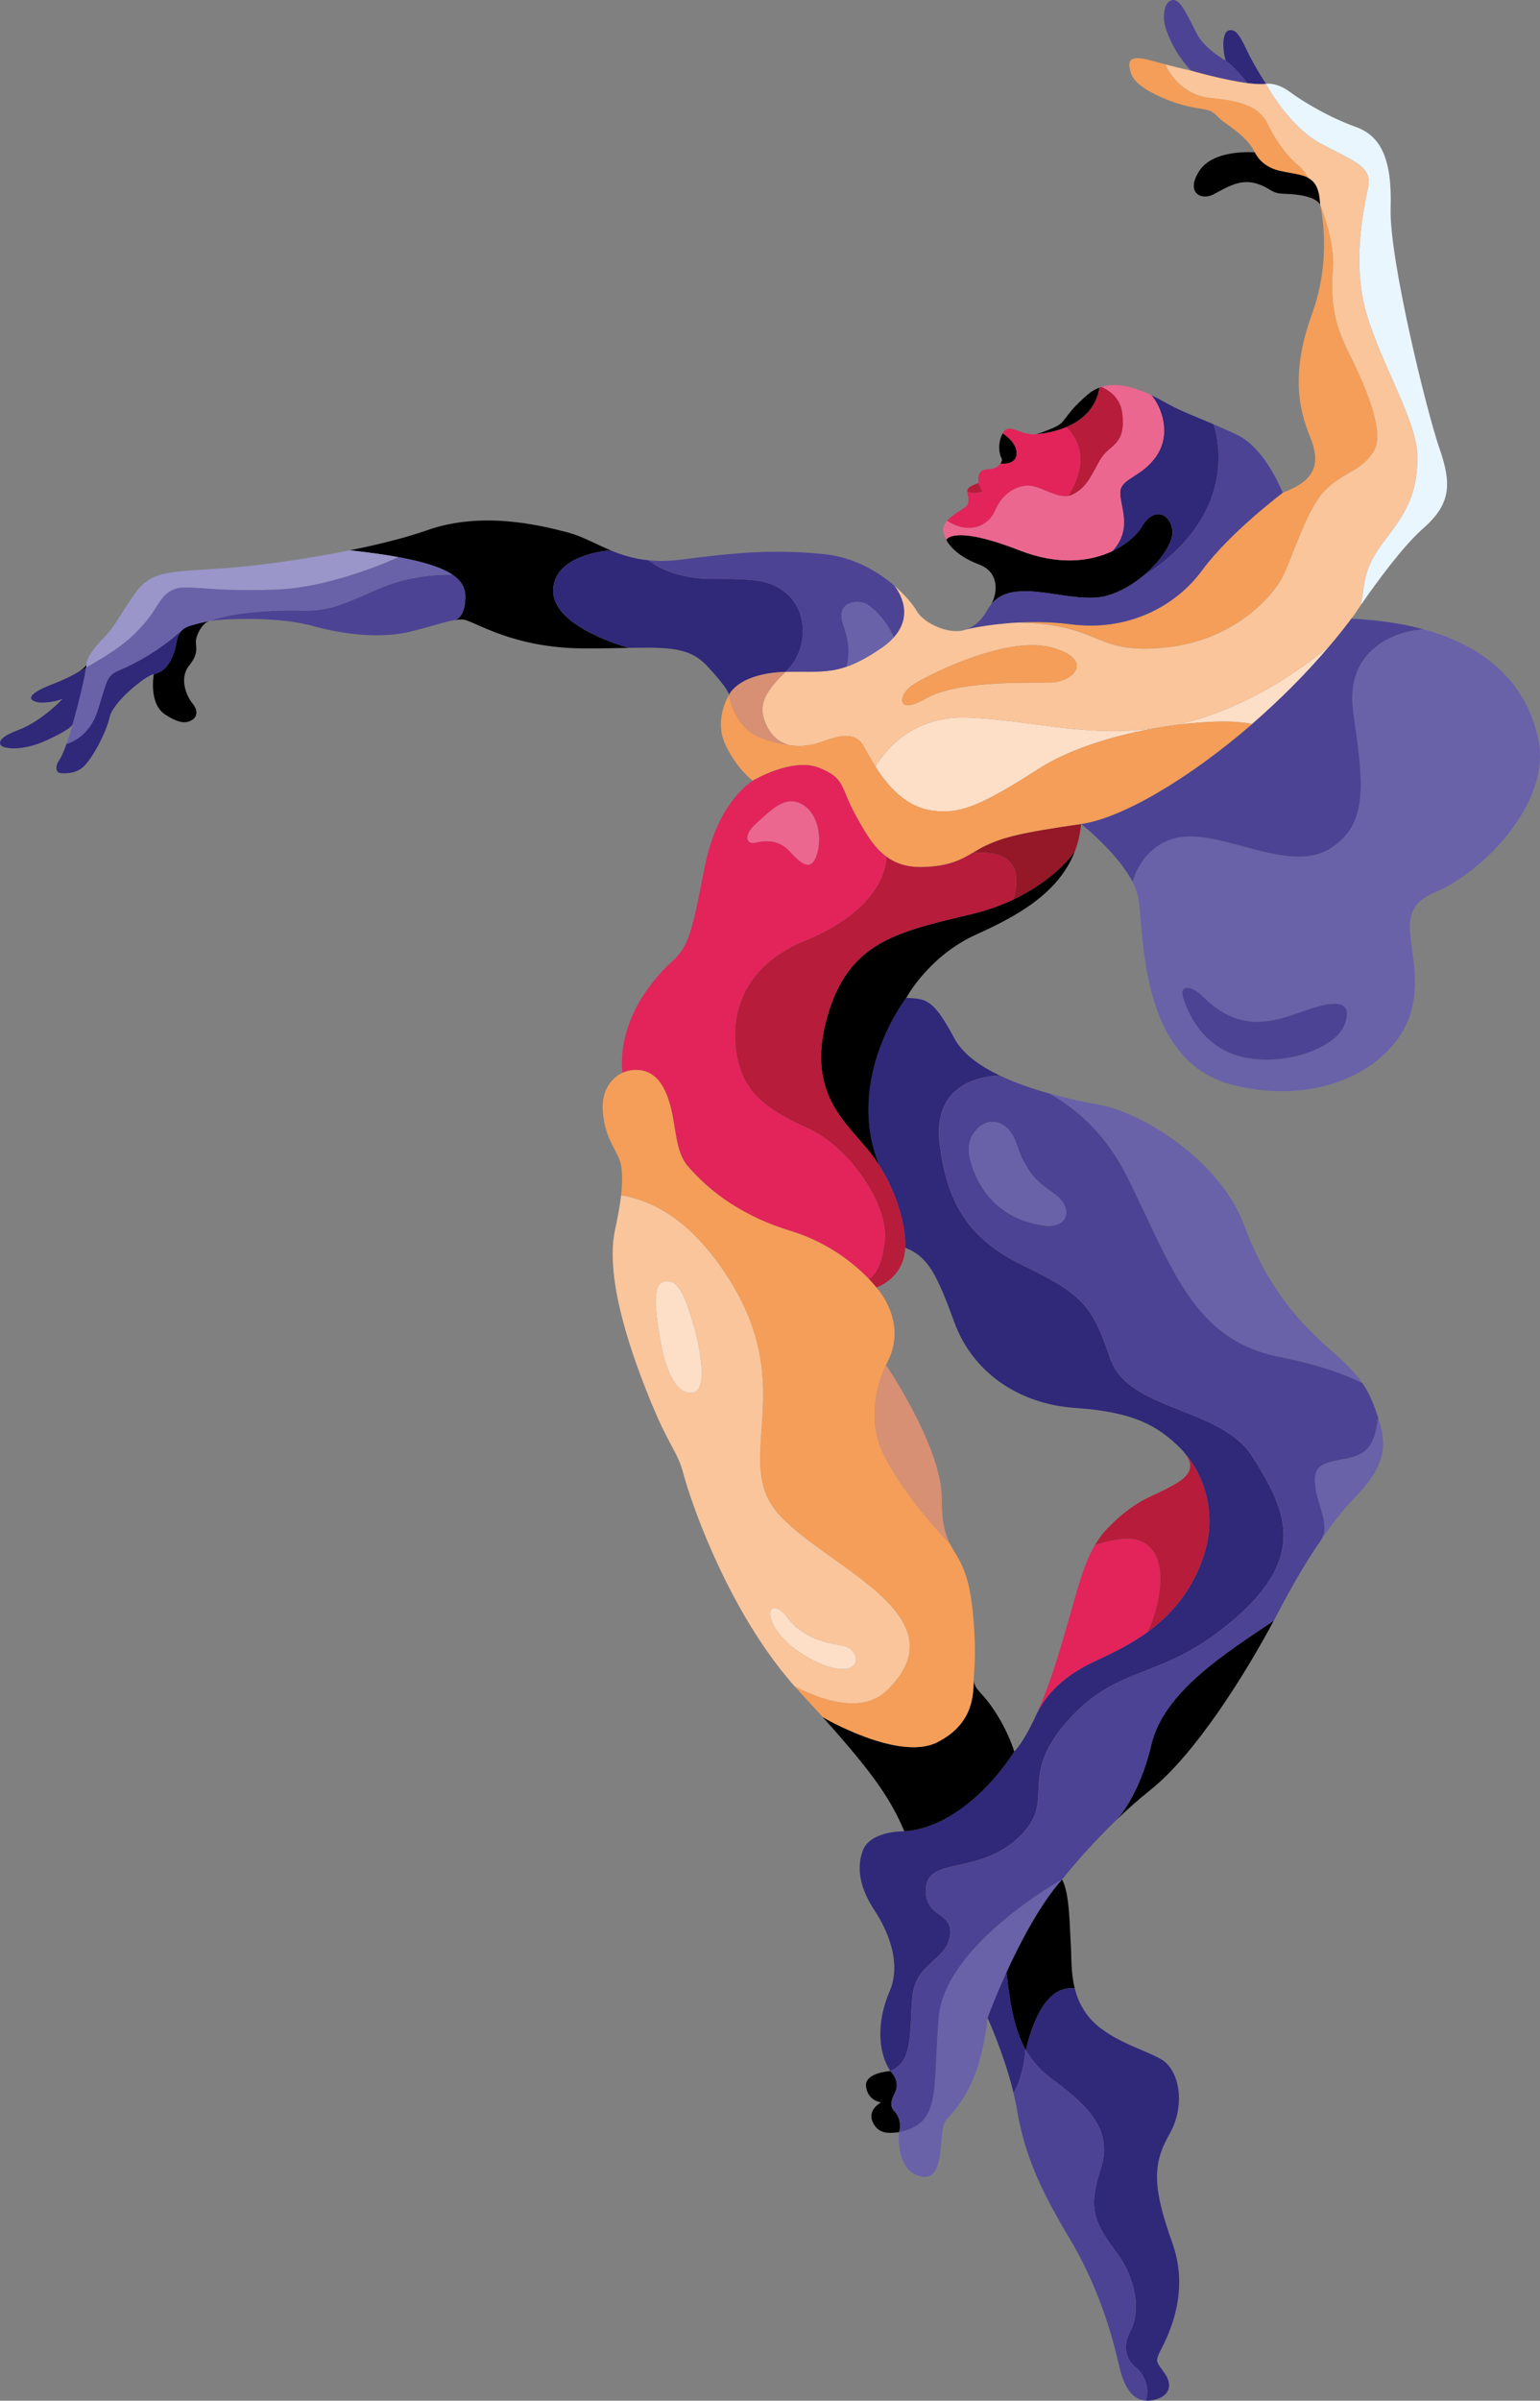 <?xml version="1.0" encoding="UTF-8"?>
<svg id="Layer_2" data-name="Layer 2" xmlns="http://www.w3.org/2000/svg" width="302.36mm" height="471.02mm" viewBox="0 0 857.1 1335.19">
  <rect x="0" y="0" width="857.1" height="1335.19" fill="#808080" stroke="none"/>
  <defs>
    <style>
      .cls-1 {
        fill: none;
      }

      .cls-1, .cls-2, .cls-3, .cls-4, .cls-5, .cls-6, .cls-7, .cls-8, .cls-9, .cls-10, .cls-11, .cls-12, .cls-13, .cls-14, .cls-15 {
        stroke-width: 0px;
      }

      .cls-2 {
        fill: #302879;
      }

      .cls-3 {
        fill: #e9f6fe;
      }

      .cls-4 {
        fill: #6962a9;
      }

      .cls-5 {
        fill: #f49e59;
      }

      .cls-6 {
        fill: #000;
      }

      .cls-7 {
        fill: #b71c3a;
      }

      .cls-8 {
        fill: #e2245a;
      }

      .cls-9 {
        fill: #4d4394;
      }

      .cls-10 {
        fill: #fac59b;
      }

      .cls-11 {
        fill: #ec6790;
      }

      .cls-12 {
        fill: #fddec7;
      }

      .cls-13 {
        fill: #d79074;
      }

      .cls-14 {
        fill: #9a96ca;
      }

      .cls-15 {
        fill: #951828;
      }
    </style>
  </defs>
  <g id="design_personnages" data-name="design personnages">
    <g>
      <path class="cls-9" d="M682.2,33.74s-11.08-6.21-15.52-13.97c-4.43-7.76-9.09-20.62-14.19-19.73s-5.32,9.98-3.99,14.63c1.33,4.66,5.32,15.08,14.41,24.61,0,0,18.1,5.24,31.5,6.96-8.18-10.11-12.21-12.5-12.21-12.5Z"/>
      <path class="cls-2" d="M694.41,46.24c4.02.51,7.62.72,10.18.36,0,0-6.21-9.31-10.42-18.18-4.21-8.87-6.43-12.41-10.2-11.53-3.77.89-3.77,10.2-1.77,16.85,0,0,4.03,2.39,12.21,12.5Z"/>
      <path class="cls-1" d="M487.78,716.12s18.62,19.51,5.32,43.01c0,0,31.04,45.64,31.04,74.05,0,13.81,1.95,20.37,4.59,25.52,4.47,8.75,10.91,13.47,13.15,42.76,1.59,20.84.09,28.16.12,32.38.02,3.22.93,4.63,4.76,8.85,8.87,9.75,15.52,23.94,17.74,31.48,0,0,5.21-4.74,12.7-21.41,0,0,0,.02-.01.02,0,0,0-.02.01-.02,3.26-7.26,6.96-16.77,10.84-29.14,12.81-40.79,14.59-59.86,29.22-74.49,14.63-14.63,23.06-16.41,31.48-20.84,7.66-4.03,18.6-9.16,11.23-19.37,0,0,0,0,0,0,0,0,0,0,0,0-.74-1.03-1.67-2.1-2.8-3.24-12.41-12.41-25.72-20.4-58.53-22.61-32.81-2.22-57.64-20.84-67.39-47.44s-14.63-36.8-27.49-41.68c0,0,.89,15.08-15.96,22.17Z"/>
      <path class="cls-6" d="M101.28,350.55c.06-.06.13-.12.19-.18-.06.06-.13.12-.19.18-1.6,1.58-2.5,3.76-3.08,6.81-1,5.32-3.71,15.85-12.58,17.57,0,0-3.1,16.18,6.21,22.39,9.31,6.21,13.03,4.43,15.38,2.88,2.35-1.55,3.19-5.1,0-8.87s-7.84-13.97-1.86-21.28c5.99-7.32,3.1-10.86,3.77-14.41.63-3.34,3.55-9.19,7.45-10.27-1.79.36-6.45,1.33-10.39,2.51-2.13.64-3.71,1.49-4.91,2.67Z"/>
      <path class="cls-6" d="M652.91,403.42c-1.82.25-3.67.53-5.53.82.07,0,2.02-.17,5.53-.82Z"/>
      <path class="cls-12" d="M537.88,399.09c-36.36-1.11-50.6,27.38-50.6,27.38,6.6,10.41,16.99,22.92,32.64,24.5,13.08,1.32,23.06-.68,57.64-23.07,18.37-11.89,44.94-19.62,68.97-23.53-40.58,6.75-72.54-4.19-108.65-5.29Z"/>
      <path class="cls-6" d="M646.83,404.33c-.09.01-.18.03-.27.04.09-.02.18-.03.27-.04Z"/>
      <path class="cls-6" d="M647.3,404.26s.05,0,.08-.01c0,0,0,0,0,0-.02,0-.05,0-.07.01Z"/>
      <path class="cls-6" d="M40.62,402.42s-.05.17-.14.47c.18-.32.14-.47.14-.47Z"/>
      <path class="cls-2" d="M43.62,373.67c-2.77,1.76-7.2,4.05-14.3,6.8-17.74,6.87-11.31,9.31-8.87,9.98,2.44.67,9.53.22,14.41-1.77,0,0-11.53,12.41-24.61,17.29-13.08,4.88-10.42,8.2-9.09,9.09,1.33.89,10.42,3.33,25.27-3.55,11.09-5.13,13.53-7.67,14.05-8.62,0,0,6.08-21.8,7.47-31.63-1.38.78-2.82,1.58-4.34,2.42Z"/>
      <path class="cls-6" d="M48.16,369.61s-.4,1.43-4.54,4.06c1.52-.83,2.96-1.64,4.34-2.42.08-.59.15-1.15.2-1.65Z"/>
      <path class="cls-12" d="M696.83,402.71c15.22-13.17,30.16-28.03,43.54-43.88-39.63,32.97-74.38,42.16-87.46,44.59,18.62-2.56,35.05-2.74,43.92-.72Z"/>
      <path class="cls-5" d="M711.91,94.93c6.68,1.56,12.23,1.87,16.18,3.99,0,0-2-4.21-6.21-7.54-4.21-3.33-11.75-12.64-15.96-21.73-4.21-9.09-12.19-13.3-31.48-15.08-19.29-1.77-25.84-18.78-25.84-18.78-2.68-.69-5.57-1.46-8.52-2.28-11.97-3.33-11.97,1.11-11.31,4.43.67,3.33,1.11,8.42,15.74,15.3,14.63,6.87,23.94,6.87,27.71,7.98,3.77,1.11,4.43,2.88,7.54,5.54s14.41,9.09,18.62,17.96c0,0,3.1,7.76,13.52,10.2Z"/>
      <path class="cls-6" d="M728.09,98.92c-3.96-2.12-9.5-2.43-16.18-3.99-10.42-2.44-13.52-10.2-13.52-10.2,0,0-22.83-2-30.82,10.2-7.98,12.19.89,16.85,7.98,13.08,7.09-3.77,14.63-8.65,23.5-5.99,8.87,2.66,7.76,5.54,15.74,5.76s17.29,1.55,19.95,5.99c-.33-8.81-2.69-12.73-6.65-14.85Z"/>
      <path class="cls-6" d="M611.93,215.56c-2.31.86-4.55,2.14-6.65,3.96-14.85,12.86-10.86,15.08-19.51,18.62-5.02,2.06-7.35,3.07-9.47,3.34,1.59-.06,31.74-1.53,35.63-25.92Z"/>
      <path class="cls-6" d="M565.81,252.33c.22-6.65-7.76-11.31-7.76-11.31-2.88,5.32-2,11.53-.67,13.74.53.88.25,2.04-.58,3.12.31.04,8.79.97,9-5.56Z"/>
      <path class="cls-5" d="M669.12,317.07c-15.3,20.84-42.12,34.14-72.94,30.15-10.42-1.35-20.47-1.45-29.23-1.01,46.77,1.21,40.76,17.19,79.33,14.11,38.57-3.08,61.41-27.3,67.62-39.74s13.52-37.88,23.72-48.08c10.2-10.2,20.17-10.42,27.05-21.73,6.87-11.31-6.87-40.35-14.63-55.87-7.76-15.52-9.53-29.04-8.2-45,1.33-15.96-7.09-36.14-7.09-36.14,0,0,7.09,28.82-4.43,60.52-11.53,31.7-7.98,52.1-1.33,68.28s2.44,24.83-15.08,31.48c0,0-29.49,22.17-44.78,43.01Z"/>
      <path class="cls-6" d="M616.36,331.25c7.07-2.04,13.83-6,19.55-10.69-.01,0-.02.01-.03.02.01,0,.02-.01.03-.02,10.44-8.55,17.44-19.51,16.58-25.67-1.33-9.53-10.42-13.08-16.85-2.19-2.62,4.44-8.27,9.9-16.58,13.83,0,0,0,0,0,0,0,0,0,0,0,0-12.05,5.69-29.67,8.15-51.75-.47-37.03-14.45-40.58-5.93-40.63-5.81,2.71,5.01,8.5,10,18.28,13.71,12.86,4.88,9.31,18.62,6.43,22.39,13.3-16.85,45,.67,64.96-5.1Z"/>
      <path class="cls-9" d="M566.94,346.21s.01,0,.02,0c8.76-.45,18.81-.34,29.23,1.01,30.82,3.99,57.64-9.31,72.94-30.15,15.3-20.84,44.78-43.01,44.78-43.01,0,0-9.53-24.61-25.27-32.15-4.78-2.29-9.23-4.25-13.38-6.01.01.03,18.71,47.85-39.33,84.67-5.73,4.69-12.49,8.65-19.55,10.69-19.95,5.76-51.65-11.75-64.96,5.1-2.88,3.77-4.88,10.42-13.75,13.74,0,0,12.15-3.01,29.3-3.89,0,0-.01,0-.02,0Z"/>
      <path class="cls-2" d="M643.63,253.53c-8.2,12.1-20.17,12.33-20.17,20.53s6.97,20.16-4.38,32.47c8.3-3.92,13.95-9.39,16.58-13.83,6.43-10.89,15.52-7.34,16.85,2.19.86,6.16-6.14,17.12-16.58,25.67,58.04-36.82,39.35-84.63,39.33-84.67-9.52-4.05-17.45-7.06-24.08-10.61-2.65-1.42-6.24-3.49-10.34-5.47,5.91,7.02,11.01,21.61,2.81,33.71Z"/>
      <path class="cls-15" d="M541.22,474.4c13.4-1.15,29.84,1.75,22.78,25.9,23.83-11.19,33.75-26.09,34.2-26.78,1.79-4.64,3.01-9.69,3.52-15.23-35.03,4.99-43.78,7.65-53.1,11.97-2.62,1.22-4.95,2.67-7.41,4.14Z"/>
      <path class="cls-4" d="M582.88,666.12c-5.99-4.66-13.63-15.3-14.3-27.93-.67-12.64-10.64-19.62-20.95-15.63-10.31,3.99-6.14,15.02-1.66,28.27,5.08,15.04,21.28,25.61,31.92,28.93,10.64,3.33,10.97-8.98,4.99-13.63Z"/>
      <path class="cls-4" d="M749.69,811.11c-14.17,2.66-18.49,3.66-17.83,14.3.66,10.62,8.88,22.62,3.35,31.09,6.49-9.46,12.65-17.18,18.16-22.89,11.97-12.41,20.17-23.94,14.63-41.9-.34-1.1-.67-2.16-1-3.18-1.88,11.27-3.14,19.92-17.31,22.58Z"/>
      <path class="cls-6" d="M640.76,970.4c-6.83,29-19.24,41.6-19.74,42.1,5.88-5.68,12.32-11.48,19.06-16.83,25.38-20.13,53.32-65.25,68.84-94.28-26.93,18.12-61.2,39.41-68.17,69.01Z"/>
      <path class="cls-2" d="M489.23,647.95c9.89,15.49,15.09,33.76,14.51,45.99,12.86,4.88,17.74,15.08,27.49,41.68s34.58,45.23,67.39,47.44c32.81,2.22,46.11,10.2,58.53,22.61,1.13,1.13,2.06,2.21,2.8,3.24.46.5,21.89,24.18,9.06,59.06-6.82,18.54-18.24,30.82-30.1,39.51-.04.03-.08.06-.11.08,0,0-.02.01-.02.02,0,0,.02-.01.02-.02-10.65,7.79-21.65,12.68-29.98,16.61-17.61,8.31-26.7,18.61-31.64,28.59-7.49,16.67-12.7,21.41-12.7,21.41-13.52,20.92-36.36,42.65-61.19,44.34,0,0-18.84-.44-23.06,10.64-4.21,11.08-.44,22.83,6.43,33.25,6.87,10.42,15.52,28.82,8.42,45.23s-6.65,33.59.44,44.23c12.87-5.29,10.53-21.17,12.22-40.79,1.69-19.62,18.59-20.29,20.96-34.25,2.37-13.97-14.68-9.64-13.35-26.94,1.33-17.29,29.26-6.98,51.54-27.93s-1.66-32.59,27.6-65.18c29.26-32.59,51.54-20.95,92.78-56.53,41.24-35.58,27.6-61.52,9.98-89.79-17.62-28.27-69.5-25.27-79.48-55.2-9.98-29.93-16.29-35.91-49.22-51.88-32.92-15.96-41.9-38.91-45.56-66.84-3.66-27.93,14.63-37.58,33.34-38.39-11.2-5.36-20.61-12.11-25.14-20.58-11.97-22.39-15.74-21.95-26.82-22.61,0,0-34.58,44.33-15.18,93.01Z"/>
      <path class="cls-6" d="M638.91,907.48s-.07.05-.11.08c.04-.03.07-.05.11-.08Z"/>
      <path class="cls-6" d="M564,500.3h0s0,0,0,0c-6.75,3.17-14.61,6.04-23.69,8.2-41.9,9.98-68.5,15.63-80.14,57.86-11.64,42.23,11.31,58.19,24.28,74.82,1.7,2.17,3.29,4.44,4.78,6.77-19.4-48.68,15.18-93.01,15.18-93.01,0,0,12.41-23.28,39.02-35.25,22.2-9.99,45.78-22.77,54.78-46.18-.45.69-10.37,15.59-34.2,26.78Z"/>
      <path class="cls-4" d="M522.36,1122.37c-3.33,40.9,1.78,58.53-22.06,63.52,0,0-2.11,21.5,12.3,24.61,14.41,3.1,9.09-25.05,13.74-31.04,4.66-5.99,19.07-17.51,23.28-57.2,0,0,18.71-51.26,41.46-76.93,0,0-65.4,36.14-68.73,77.04Z"/>
      <path class="cls-6" d="M498.42,1174.91c-2.33-2.66-3.66-4.32-.33-10.97,3.33-6.65-2.55-12.08-2.55-12.08,0,0-14.63.77-13.52,8.75,1.11,7.98,8.42,8.65,8.42,8.65,0,0-7.98,3.99-4.66,11.08,3.33,7.09,9.42,5.99,14.52,5.54,1.39-3.16.44-8.31-1.89-10.97Z"/>
      <path class="cls-4" d="M856.23,411.51c-5.47-27.16-24.52-50.65-63.6-61.41-10.4-.08-44.8,7.83-39.45,46,5.36,38.24,9.27,61.85-12.8,75.82-21.42,13.55-55.4-7.65-79.68-6.65-24.12.99-30.33,24.87-30.4,25.17,1.49,2.9,2.6,5.81,3.13,8.64,3.55,18.62-.22,91.34,52.98,104.42,53.21,13.08,94.22-13.75,99.98-45,5.76-31.26-13.97-51.21,12.41-62.3,26.38-11.08,64.51-49.44,57.42-84.69ZM748.49,569.63c-4.66,12.97-32.59,23.67-56.53,18.35-23.94-5.32-31.59-26.94-33.59-33.59-2-6.65,4.62-6.68,11.31,0,22.28,22.28,42.9,12.3,58.53,6.98,15.63-5.32,24.94-4.72,20.28,8.25Z"/>
      <path class="cls-10" d="M495.77,356.2c-1.44,1.38-3.13,2.76-5.11,4.12-23.5,16.16-32.37,12.75-53.43,13.35-12.86,12.34-15.08,19.44-11.08,28.75,3.99,9.31,10.06,10.86,12.72,11.97,7.94,1.16,13.05.08,18.76-1.92,8.42-2.95,17.74-6.06,22.61,1.92,1.58,2.59,3.88,7.1,7.04,12.09,0,0,14.24-28.49,50.6-27.38,36.11,1.1,68.07,12.03,108.65,5.29.01,0,.02,0,.03,0,.09-.02.18-.03.27-.04.15-.02.31-.05.46-.07.02,0,.05,0,.07-.01,0,0,0,0,0,0,1.86-.3,3.71-.57,5.53-.82,13.09-2.43,47.83-11.63,87.46-44.59,4.46-5.28,8.74-10.66,12.81-16.13.89-1.33,2.39-3.55,4.33-6.35,2.37-14.63,1.62-20.84,13.6-36.36,11.97-15.52,17.86-25.94,17.74-46.47-.12-18.86-19.73-50.41-28.16-78.57-8.42-28.16-1.77-58.75.67-70.28,2.44-11.53-5.76-14.19-25.05-24.16-19.29-9.98-31.7-33.92-31.7-33.92-2.56.36-6.16.16-10.18-.36t0,0s0,0,0,0c-13.4-1.72-31.5-6.96-31.5-6.96,0,0-6.16-1.38-14.31-3.49,0,0,6.55,17.01,25.84,18.78,19.29,1.77,27.27,5.99,31.48,15.08,4.21,9.09,11.75,18.4,15.96,21.73,4.21,3.33,6.21,7.54,6.21,7.54,3.96,2.12,6.32,6.05,6.65,14.85,0,0,8.42,20.17,7.09,36.14-1.33,15.96.44,29.49,8.2,45,7.76,15.52,21.5,44.56,14.63,55.87-6.87,11.31-16.85,11.53-27.05,21.73-10.2,10.2-17.51,35.63-23.72,48.08s-29.04,36.67-67.62,39.74c-38.57,3.08-32.56-12.9-79.33-14.11-17.15.88-29.3,3.89-29.3,3.89-8.87,3.33-23.5-3.33-27.49-10.42-1.68-2.99-6.06-8.55-12.68-14.2.46.53,13.7,15.93-1.72,30.72ZM508.39,380.69c12.53-7.73,54.02-27.43,77.67-20.37,23.65,7.07,10.79,19.04-1.18,19.26-11.97.22-51.88-1.25-69.39,8.8-17.51,10.05-15.57-2.46-7.09-7.69Z"/>
      <path class="cls-9" d="M660.7,465.27c24.28-1,58.26,20.2,79.68,6.65,22.08-13.97,18.16-37.58,12.8-75.82-5.35-38.17,29.05-46.08,39.45-46-11.63-3.2-25.02-5.29-40.38-6,0,0,.33-.5.93-1.4-4.07,5.47-8.35,10.85-12.81,16.13,0,0,0,0,0,0,0,0,0,0,0,0-13.39,15.84-28.32,30.71-43.54,43.88h0s0,0,0,0c-35.63,30.84-72.78,52.4-95.1,55.58,0,0,20.25,15.95,28.57,32.15.08-.3,6.28-24.18,30.4-25.17Z"/>
      <path class="cls-3" d="M736.3,80.52c19.29,9.98,27.49,12.64,25.05,24.16-2.44,11.53-9.09,42.12-.67,70.28,8.42,28.16,28.04,59.71,28.16,78.57.13,20.53-5.76,30.95-17.74,46.47-11.97,15.52-11.23,21.73-13.6,36.36,7.9-11.41,23.12-32.44,34.43-42.34,15.96-13.97,15.96-25.27,9.09-45-6.87-19.73-27.93-105.3-27.05-133.24.89-27.93-5.76-40.35-19.51-45.23-13.75-4.88-28.6-13.52-36.36-19.29s-13.52-4.66-13.52-4.66c0,0,12.41,23.94,31.7,33.92Z"/>
      <path class="cls-5" d="M652.91,403.42c-3.51.65-5.47.82-5.53.82-.03,0-.05,0-.08.01-.15.03-.31.05-.46.07-.09.01-.18.03-.27.04-.01,0-.02,0-.03,0-24.03,3.91-50.59,11.64-68.97,23.53-34.58,22.39-44.56,24.39-57.64,23.07-15.66-1.58-26.04-14.09-32.64-24.5-3.16-4.99-5.46-9.5-7.04-12.09-4.88-7.98-14.19-4.88-22.61-1.92-5.71,2-10.82,3.09-18.76,1.92,0,0,0,0,0,0,0,0,0,0,0,0-3.77-.55-8.18-1.61-13.61-3.33-16.85-5.32-19.51-24.61-19.51-24.61,0,0-8.54,13.41-2.22,27.27,6.32,13.86,15.41,20.51,15.41,20.51,0,0,21.95-13.19,36.91-7.21s11.64,10.64,20.29,26.27c5.11,9.24,9.88,17.79,17.19,23.16,0,0,0,0,0,0,0,0,0,0,0,0,5.05,3.71,11.3,5.9,19.73,5.77,14.81-.24,21.9-4.08,28.17-7.83,0,0,0,0,0,0,0,0,0,0,0,0,2.46-1.47,4.79-2.92,7.41-4.14,9.31-4.32,18.07-6.98,53.1-11.97,22.32-3.18,59.47-24.74,95.1-55.58-8.87-2.03-25.3-1.84-43.92.72Z"/>
      <path class="cls-6" d="M647.3,404.26c-.15.02-.31.05-.46.07.15-.02.31-.05.46-.07Z"/>
      <path class="cls-6" d="M307.87,328.59c0-20.49,31.54-22.51,31.94-22.53-8.56-3.56-15.73-7.78-23.41-9.83-16.63-4.43-48.55-11.97-78.7-1.33-11.64,4.11-26.91,7.92-43.01,11.16,10.61,1.15,19.55,2.42,27.07,3.8h0,0c15.2,2.79,24.57,6.05,30.1,9.8h0c5.34,3.62,7.12,7.7,7.12,12.27,0,11.25-5.33,12.86-5.69,12.95,2.05-.33,3.77-.44,5.03-.21,6.54,1.22,27.38,15.85,66.95,15.96,9.55.03,17.73-.17,24.82-.3-.15-.04-42.22-11.15-42.22-31.73Z"/>
      <path class="cls-9" d="M258.99,331.92c0-4.57-1.78-8.65-7.12-12.27,0,0-20.48-1.04-40.27,7.44-19.79,8.48-27.66,12.97-43.68,12.47s-39.29,1.16-50.6,5.65c10.9-1.23,37.91-2.22,56.53,2.88,18.62,5.1,33.7,5.99,46.33,4.66,10.2-1.07,24.52-6.48,33.1-7.89.36-.1,5.69-1.71,5.69-12.95Z"/>
      <path class="cls-2" d="M437.23,373.67c12.86-12.34,11.97-32.22,2.22-41.97-9.75-9.75-20.4-9.75-43.45-9.75s-34.72-10.07-35.01-10.31c-8.24-.83-15.06-3.03-21.17-5.57-.4.03-31.94,2.05-31.94,22.53s42.07,31.69,42.22,31.73c22.3-.42,33.82-.17,43.24,9.84,12.41,13.19,12.41,16.29,12.41,16.29,2.09-4.26,10.42-12.19,31.48-12.79Z"/>
      <path class="cls-9" d="M469.44,347.7c-5.1-14.19,9.31-14.27,13.52-11.35,3.07,2.13,10.04,7.99,14.44,18.16,12.8-14.25.53-28.52.08-29.03-9.07-7.73-22.35-15.62-38.75-17.28-28.38-2.88-48.99-.89-80.25,3.1-6.51.83-12.29.85-17.5.33.29.24,12.23,10.31,35.01,10.31s33.7,0,43.45,9.75c9.75,9.75,10.64,29.63-2.22,41.97,14.12-.4,22.76,1,33.99-2.9,1.51-5.77,2-12.52-1.79-23.07Z"/>
      <path class="cls-4" d="M495.77,356.2c.59-.56,1.13-1.13,1.64-1.69-4.4-10.17-11.37-16.03-14.44-18.16-4.21-2.92-18.62-2.84-13.52,11.35,3.79,10.55,3.29,17.3,1.79,23.07,5.53-1.92,11.69-5.12,19.43-10.45,1.98-1.36,3.66-2.74,5.11-4.12Z"/>
      <path class="cls-14" d="M81.08,345.89c7.98-9.31,9.31-19.12,21.78-19.12s18.12,2.16,50.38,1.16c32.26-1,68.52-18.07,68.52-18.07-7.52-1.38-16.46-2.64-27.07-3.8-25.61,5.16-53.31,8.89-71.83,10.12-30.15,2-39.02,1.33-48.11,14.41-9.09,13.08-10.42,17.29-16.85,23.94-6.43,6.65-9.75,11.75-9.75,15.08-.05.5-.12,1.05-.2,1.65,19.15-10.8,25.68-16.68,33.12-25.37Z"/>
      <path class="cls-13" d="M493.1,759.12s-13.08,25.27-1.55,49.22c11.52,23.93,37.15,50.32,37.18,50.35-2.64-5.16-4.59-11.71-4.59-25.52,0-28.41-31.04-74.05-31.04-74.05Z"/>
      <path class="cls-13" d="M425.26,411.06c5.43,1.71,9.84,2.77,13.61,3.33-2.66-1.11-8.73-2.66-12.72-11.97-3.99-9.31-1.77-16.41,11.08-28.75-21.06.59-29.39,8.52-31.48,12.79,0,0,2.66,19.29,19.51,24.61Z"/>
      <path class="cls-4" d="M167.92,339.57c16.01.5,23.89-3.99,43.68-12.47,19.78-8.48,40.26-7.44,40.27-7.44-5.54-3.75-14.91-7.01-30.1-9.8,0,0-36.27,17.07-68.52,18.07-32.26,1-37.91-1.16-50.38-1.16s-13.8,9.81-21.78,19.12c-7.44,8.68-13.97,14.57-33.12,25.37-1.39,9.83-7.47,31.63-7.47,31.63.09-.3.14-.47.14-.47,0,0,.04.14-.14.47-.43,1.48-1.86,6.25-3.49,10.83,0,0,12.49-2.49,17.64-19.28,5.15-16.79,4.82-18.79,12.47-21.95,7.61-3.14,21.37-10.4,34.17-21.94,1.19-1.18,2.78-2.03,4.91-2.67,3.94-1.18,8.6-2.16,10.39-2.51.25-.07.5-.12.75-.15,11.31-4.49,34.58-6.15,50.6-5.65Z"/>
      <path class="cls-2" d="M98.2,357.36c.57-3.05,1.47-5.23,3.08-6.81-12.8,11.54-26.56,18.8-34.17,21.94-7.65,3.16-7.32,5.15-12.47,21.95-5.15,16.79-17.64,19.28-17.64,19.28-1.31,3.7-2.76,7.27-3.92,8.87-2.88,3.99-1.55,7.09.22,7.32,1.77.22,8.44.89,13.2-3.55,4.76-4.43,12.52-18.62,14.51-27.49s20.62-23.5,24.61-23.94c8.87-1.72,11.58-12.25,12.58-17.57Z"/>
      <path class="cls-6" d="M117.33,345.22c-.25.03-.5.08-.75.15.48-.1.75-.15.75-.15Z"/>
      <path class="cls-7" d="M448.32,523.02c-46.56,19.07-40.57,58.31-36.58,70.72,3.99,12.41,12.19,22.39,36.8,33.25,24.61,10.86,45.67,43.01,43.9,62.52-1.52,16.77-7.3,20.92-8.9,21.76,2.81,2.93,4.24,4.84,4.24,4.84,16.85-7.09,15.96-22.17,15.96-22.17.58-12.24-4.62-30.51-14.51-45.99,0,0,0,0,0,.01,0,0,0,0,0-.01-1.49-2.33-3.08-4.6-4.78-6.77-12.97-16.63-35.91-32.59-24.28-74.82,11.64-42.23,38.24-47.89,80.14-57.86,9.08-2.16,16.94-5.03,23.69-8.2,7.06-24.16-9.38-27.05-22.78-25.9-6.27,3.75-13.36,7.59-28.17,7.83-8.42.14-14.68-2.06-19.73-5.77.01.25,1.34,27.58-45.01,46.56Z"/>
      <path class="cls-8" d="M369.17,604.82c8.2,15.08,4.66,33.48,13.74,43.9,9.09,10.42,25.94,26.38,57.2,35.91,22.05,6.72,36.7,19.62,43.42,26.64,1.59-.84,7.37-4.99,8.9-21.76,1.77-19.51-19.29-51.65-43.9-62.52-24.61-10.86-32.81-20.84-36.8-33.25-3.99-12.41-9.98-51.65,36.58-70.72,46.35-18.98,45.02-46.31,45.01-46.56-7.31-5.37-12.07-13.92-17.19-23.16-8.65-15.63-5.32-20.29-20.29-26.27s-36.91,7.21-36.91,7.21c0,0-19.46,11.25-26.61,47.5-7.15,36.25-8.81,44.56-18.29,53.04-9.48,8.48-30.43,31.92-27.6,61.85,0,0,14.52-6.87,22.72,8.2ZM420.6,458.29c9.41-8.54,16.86-16.29,26.22-10.64,9.36,5.65,10.69,20.38,7.36,28.81-3.33,8.43-8.65,3.56-14.63-2.98-5.99-6.54-13.63-6.21-18.95-4.88-5.32,1.33-6.94-4.01,0-10.31Z"/>
      <path class="cls-5" d="M515.49,388.38c17.51-10.05,57.42-8.58,69.39-8.8,11.97-.22,24.83-12.19,1.18-19.26-23.65-7.07-65.14,12.64-77.67,20.37-8.47,5.23-10.42,17.74,7.09,7.69Z"/>
      <path class="cls-9" d="M728.2,561.37c-15.63,5.32-36.25,15.3-58.53-6.98-6.68-6.68-13.3-6.65-11.31,0,2,6.65,9.64,28.27,33.59,33.59,23.94,5.32,51.88-5.38,56.53-18.35,4.66-12.97-4.66-13.57-20.28-8.25Z"/>
      <path class="cls-6" d="M577.9,679.76c10.64,3.33,10.97-8.98,4.99-13.63-5.99-4.66-13.63-15.3-14.3-27.93-.67-12.64-10.64-19.62-20.95-15.63-10.31,3.99-6.14,15.02-1.66,28.27,5.08,15.04,21.28,25.61,31.92,28.93Z"/>
      <path class="cls-11" d="M420.6,468.59c5.32-1.33,12.97-1.66,18.95,4.88,5.99,6.54,11.31,11.41,14.63,2.98,3.33-8.43,2-23.16-7.36-28.81-9.36-5.65-16.81,2.1-26.22,10.64-6.94,6.3-5.32,11.64,0,10.31Z"/>
      <path class="cls-6" d="M546.75,942.69c-3.84-4.22-4.74-5.63-4.76-8.85-.4,7.11.75,24.6-20.51,35.23-21.26,10.63-63.25-13.73-63.65-14.12,28.79,31.95,38.25,46.38,45.47,63.56,24.83-1.69,47.66-23.42,61.19-44.34-2.22-7.54-8.87-21.73-17.74-31.48Z"/>
      <path class="cls-1" d="M556.37,598.14c8.61,4.12,18.29,7.41,27.61,10.01-15.33-8.5-27.59-10.01-27.61-10.01Z"/>
      <path class="cls-4" d="M740.95,751.14c-17.74-15.52-35.25-34.36-48.77-70.28-13.52-35.91-56.75-62.07-79.81-66.29-6.65-1.21-15.21-2.94-24.31-5.33-1.35-.35-2.71-.72-4.08-1.1,14.23,7.89,31.11,21.81,43.27,46.14,25.27,50.55,36.54,90.96,85.13,100.43,17.43,3.4,32.93,8.18,45.75,14.42-3.78-5.47-8.99-10.83-17.17-17.99Z"/>
      <path class="cls-8" d="M643.21,865.12c-6.12-11.8-17.7-10.68-33.78-5.88-8.06,13.62-11.31,32.27-21.4,64.38-3.89,12.37-7.58,21.88-10.84,29.14,4.93-9.98,14.03-20.28,31.64-28.59,8.33-3.93,19.32-8.82,29.98-16.61.01-.01.03-.02.04-.03,7.44-16.54,8.9-33.68,4.37-42.42Z"/>
      <path class="cls-7" d="M659.95,808.92c7.38,10.22-3.57,15.35-11.23,19.37-8.42,4.43-16.85,6.21-31.48,20.84-3.11,3.11-5.64,6.43-7.82,10.11,16.09-4.8,27.67-5.92,33.78,5.88,4.53,8.74,3.08,25.88-4.37,42.42.02-.02.05-.03.07-.05,11.86-8.69,23.28-20.97,30.1-39.51,12.83-34.87-8.6-58.56-9.06-59.06Z"/>
      <path class="cls-9" d="M758.13,769.14c-12.82-6.25-28.32-11.03-45.75-14.42-48.59-9.47-59.86-49.88-85.13-100.43-12.16-24.33-29.04-38.24-43.27-46.14-9.32-2.6-19-5.89-27.61-10.01h0c-18.71.82-37,10.46-33.34,38.39,3.66,27.93,12.64,50.88,45.56,66.84,32.92,15.96,39.24,21.95,49.22,51.88,9.98,29.93,61.85,26.94,79.48,55.2,17.62,28.27,31.26,54.2-9.98,89.79-41.24,35.58-63.52,23.94-92.78,56.53-29.26,32.59-5.32,44.23-27.6,65.18s-50.21,10.64-51.54,27.93c-1.33,17.29,15.72,12.97,13.35,26.94-2.37,13.97-19.27,14.63-20.96,34.25-1.69,19.62.64,35.51-12.22,40.79,0,0,5.88,5.43,2.55,12.08-3.33,6.65-2,8.31.33,10.97,2.33,2.66,3.27,7.81,1.89,10.97,23.83-4.99,18.73-22.61,22.06-63.52,3.33-40.9,68.73-77.04,68.73-77.04,0,0,12.43-15.91,29.93-32.83.5-.5,12.91-13.1,19.74-42.1,6.97-29.6,41.24-50.89,68.17-69.01.89-1.66,1.74-3.27,2.54-4.82,8.02-15.45,16.11-28.96,23.74-40.07,5.53-8.47-2.68-20.47-3.35-31.09-.67-10.64,3.66-11.64,17.83-14.3,14.17-2.66,15.43-11.31,17.31-22.58-2.57-7.97-4.96-13.74-8.87-19.4ZM580.69,681.55c-13.97-2-33.25-9.98-40.57-35.91-5.71-20.24,17.96-32.59,25.94-9.31,5.18,15.11,9.14,19.67,20.45,27.46,11.31,7.79,8.15,19.76-5.82,17.77Z"/>
      <path class="cls-4" d="M586.51,663.79c-11.31-7.79-15.27-12.35-20.45-27.46-7.98-23.28-31.65-10.93-25.94,9.31,7.32,25.94,26.6,33.92,40.57,35.91,13.97,2,17.13-9.98,5.82-17.77Z"/>
      <path class="cls-1" d="M468.29,915.08c-13.63-1.81-24.01-6.97-30.26-15.72-4.99-6.98-10.75-6.35-9.23.01,3.58,14.98,27.88,28.65,39.49,28.92,12.3.28,9.35-11.97,0-13.21Z"/>
      <path class="cls-5" d="M541.87,901.45c-2.23-29.29-8.67-34.01-13.15-42.76-.03-.03-25.66-26.43-37.18-50.35-11.53-23.94,1.55-49.22,1.55-49.22,13.3-23.5-5.32-43.01-5.32-43.01,0,0-1.44-1.91-4.24-4.84-6.72-7.02-21.37-19.91-43.42-26.64-31.26-9.53-48.11-25.49-57.2-35.91-9.09-10.42-5.54-28.82-13.74-43.9s-22.72-8.2-22.72-8.2c0,0-12.14,4.82-10.97,21.28,1.16,16.46,8.65,22.11,10.14,30.09.83,4.45.84,9.89.05,16.77,19.73,3.33,40.91,15.81,60.77,47.71,34.58,55.53,6.65,93.09,21.28,121.58,16.81,32.72,111.73,60.32,66.51,105.55-11.94,11.94-30.74,9.05-51.95-1.68.89,1.01,1.8,2,2.71,2.99,4.66,5.03,8.93,9.7,12.84,14.03.4.39,42.39,24.75,63.65,14.12,21.27-10.63,20.12-28.12,20.51-35.23-.03-4.22,1.47-11.55-.12-32.38Z"/>
      <path class="cls-10" d="M494.23,939.61c45.23-45.23-49.7-72.83-66.51-105.55-14.63-28.49,13.3-66.04-21.28-121.58-19.87-31.9-41.05-44.38-60.77-47.71-.63,5.45-1.76,11.81-3.37,19.31-3.66,16.96.06,43.56,14.91,82.8,14.85,39.24,19.29,38.13,23.28,53.21,3.61,13.63,21.53,66.93,53.76,108.15,2.59,3.31,5.27,6.55,8.05,9.68,21.21,10.73,40.01,13.62,51.95,1.68ZM385.16,774.67c-9.98.67-14.96-14.95-17.29-27.27-5.2-27.43-3.33-34.58,3.33-34.92,6.65-.33,10.6,9.33,15.3,26.03,2.25,7.98,8.64,35.49-1.34,36.16ZM468.29,928.3c-11.61-.27-35.92-13.94-39.49-28.92-1.52-6.36,4.25-6.99,9.23-.01,6.25,8.75,16.64,13.91,30.26,15.72,9.35,1.24,12.3,13.5,0,13.21Z"/>
      <path class="cls-12" d="M371.19,712.48c-6.65.33-8.52,7.49-3.33,34.92,2.33,12.32,7.32,27.93,17.29,27.27,9.98-.67,3.58-28.18,1.34-36.16-4.7-16.69-8.65-26.36-15.3-26.03Z"/>
      <path class="cls-12" d="M468.29,915.08c-13.63-1.81-24.01-6.97-30.26-15.72-4.99-6.98-10.75-6.35-9.23.01,3.58,14.98,27.88,28.65,39.49,28.92,12.3.28,9.35-11.97,0-13.21Z"/>
      <path class="cls-11" d="M640.82,219.82c-7.12-3.42-15.81-6.54-24-5.46-1.31.17-2.6.45-3.88.86,5.56,2.42,10.67,6.78,11.64,14.53,2.22,17.74-6.65,17.29-11.53,24.83-4.88,7.54-7.08,15.96-15.96,20.4-7.98,3.99-18.12-5.82-26.16-4.88-7.54.89-13.75,5.76-17.29,14.19-3.16,7.5-13.69,13.6-26.52,5.32-1.53,1.78-2.48,3.78-2.1,5.96.27,1.54.82,3.12,1.67,4.69.05-.12,3.61-8.65,40.63,5.81,22.07,8.62,39.7,6.16,51.75.47,11.35-12.31,4.38-24.27,4.38-32.47s11.97-8.42,20.17-20.53c8.2-12.1,3.1-26.69-2.81-33.71Z"/>
      <path class="cls-7" d="M624.59,229.74c-.97-7.74-6.08-12.11-11.64-14.53-.34.11-.68.22-1.02.35-1.93,12.1-10.32,18.56-18.49,22,12.58,12.7,7.91,27.61.99,38.24.91-.14,1.8-.41,2.67-.84,8.88-4.44,11.08-12.86,15.96-20.4,4.88-7.54,13.75-7.09,11.53-24.83Z"/>
      <path class="cls-6" d="M598.16,1105.89c-2.24-8.91-1.77-17.69-2.2-24.42-.67-10.64-.67-28.82-4.88-36.14-12.23,13.81-23.3,35.02-30.92,51.67,2.2,20.15,5.06,33.26,10.8,43.28,4.25-18.15,12.45-36.16,27.19-34.39Z"/>
      <path class="cls-2" d="M645.18,1308.7c2.44-5.32,18.18-30.82,7.32-61.19-10.86-30.37-11.31-43.67-1.77-60.3,9.53-16.63,5.54-36.14-4.43-41.9-9.98-5.76-30.37-10.86-40.79-24.16-3.83-4.88-6.04-10.09-7.34-15.26-14.75-1.77-22.94,16.24-27.19,34.39,3.75,6.55,8.72,11.79,15.54,16.81,20.78,15.3,32.76,28.6,26.1,49.22-6.65,20.62-4.66,28.6,7.98,45.23,12.64,16.63,13.97,34.58,8.65,44.56-5.32,9.98-1.43,17.29,2.94,20.62,2.88,2.19,8.48,9.86,5.51,18.45,1.25.08,2.57-.02,3.94-.3,8.87-1.77,11.31-7.76,6.87-14.41-4.43-6.65-5.76-6.43-3.33-11.75Z"/>
      <path class="cls-2" d="M560.17,1097c-6.54,14.31-10.54,25.26-10.54,25.26,0,0,9.41,20.66,14.47,41.8,4.71-8.05,6.19-18.56,6.65-24.15-5.59-9.98-8.41-23.01-10.58-42.91Z"/>
      <path class="cls-9" d="M632.18,1316.71c-4.37-3.33-8.26-10.64-2.94-20.62,5.32-9.98,3.99-27.93-8.65-44.56-12.64-16.63-14.63-24.61-7.98-45.23,6.65-20.62-5.32-33.92-26.1-49.22-6.95-5.11-11.98-10.45-15.75-17.18-.46,5.59-1.94,16.1-6.65,24.15.75,3.15,1.41,6.31,1.93,9.41,3.99,23.94,12.41,43.45,29.04,71.16,16.63,27.71,24.16,55.2,27.71,70.94,2.96,13.15,7.94,19.02,14.67,19.57.08,0,.16.01.24.02,2.97-8.59-2.63-16.26-5.51-18.45Z"/>
      <path class="cls-7" d="M546.77,273.39l-2.24-4.66s-6.65,1.77-6.21,4.66c0,0,3.46,1.86,8.45,0Z"/>
      <path class="cls-1" d="M546.77,273.39l-.48-1c.11.26.27.58.48,1Z"/>
      <path class="cls-8" d="M593.44,237.57c-8.29,3.5-16.34,3.89-17.14,3.92-1.52.19-2.94,0-5.17-.46-5.32-1.11-10.2-5.32-13.08,0,0,0,7.98,4.66,7.76,11.31-.22,6.53-8.7,5.6-9,5.56-1.26,1.64-3.8,3.09-6.74,3.09-1.23,0-2.21.2-3,.56-2.34,1.09-2.88,3.71-2.54,7.2l1.76,3.66.48,1c-4.99,1.86-8.45,0-8.45,0,.44,2.88,1.77,6.43-1.11,8.65-1.91,1.47-7.1,4.09-10.09,7.56,12.83,8.28,23.36,2.17,26.52-5.32,3.55-8.42,9.75-13.3,17.29-14.19,7.16-.84,16,6.87,23.49,5.72,6.92-10.63,11.59-25.54-.99-38.24Z"/>
    </g>
  </g>
</svg>